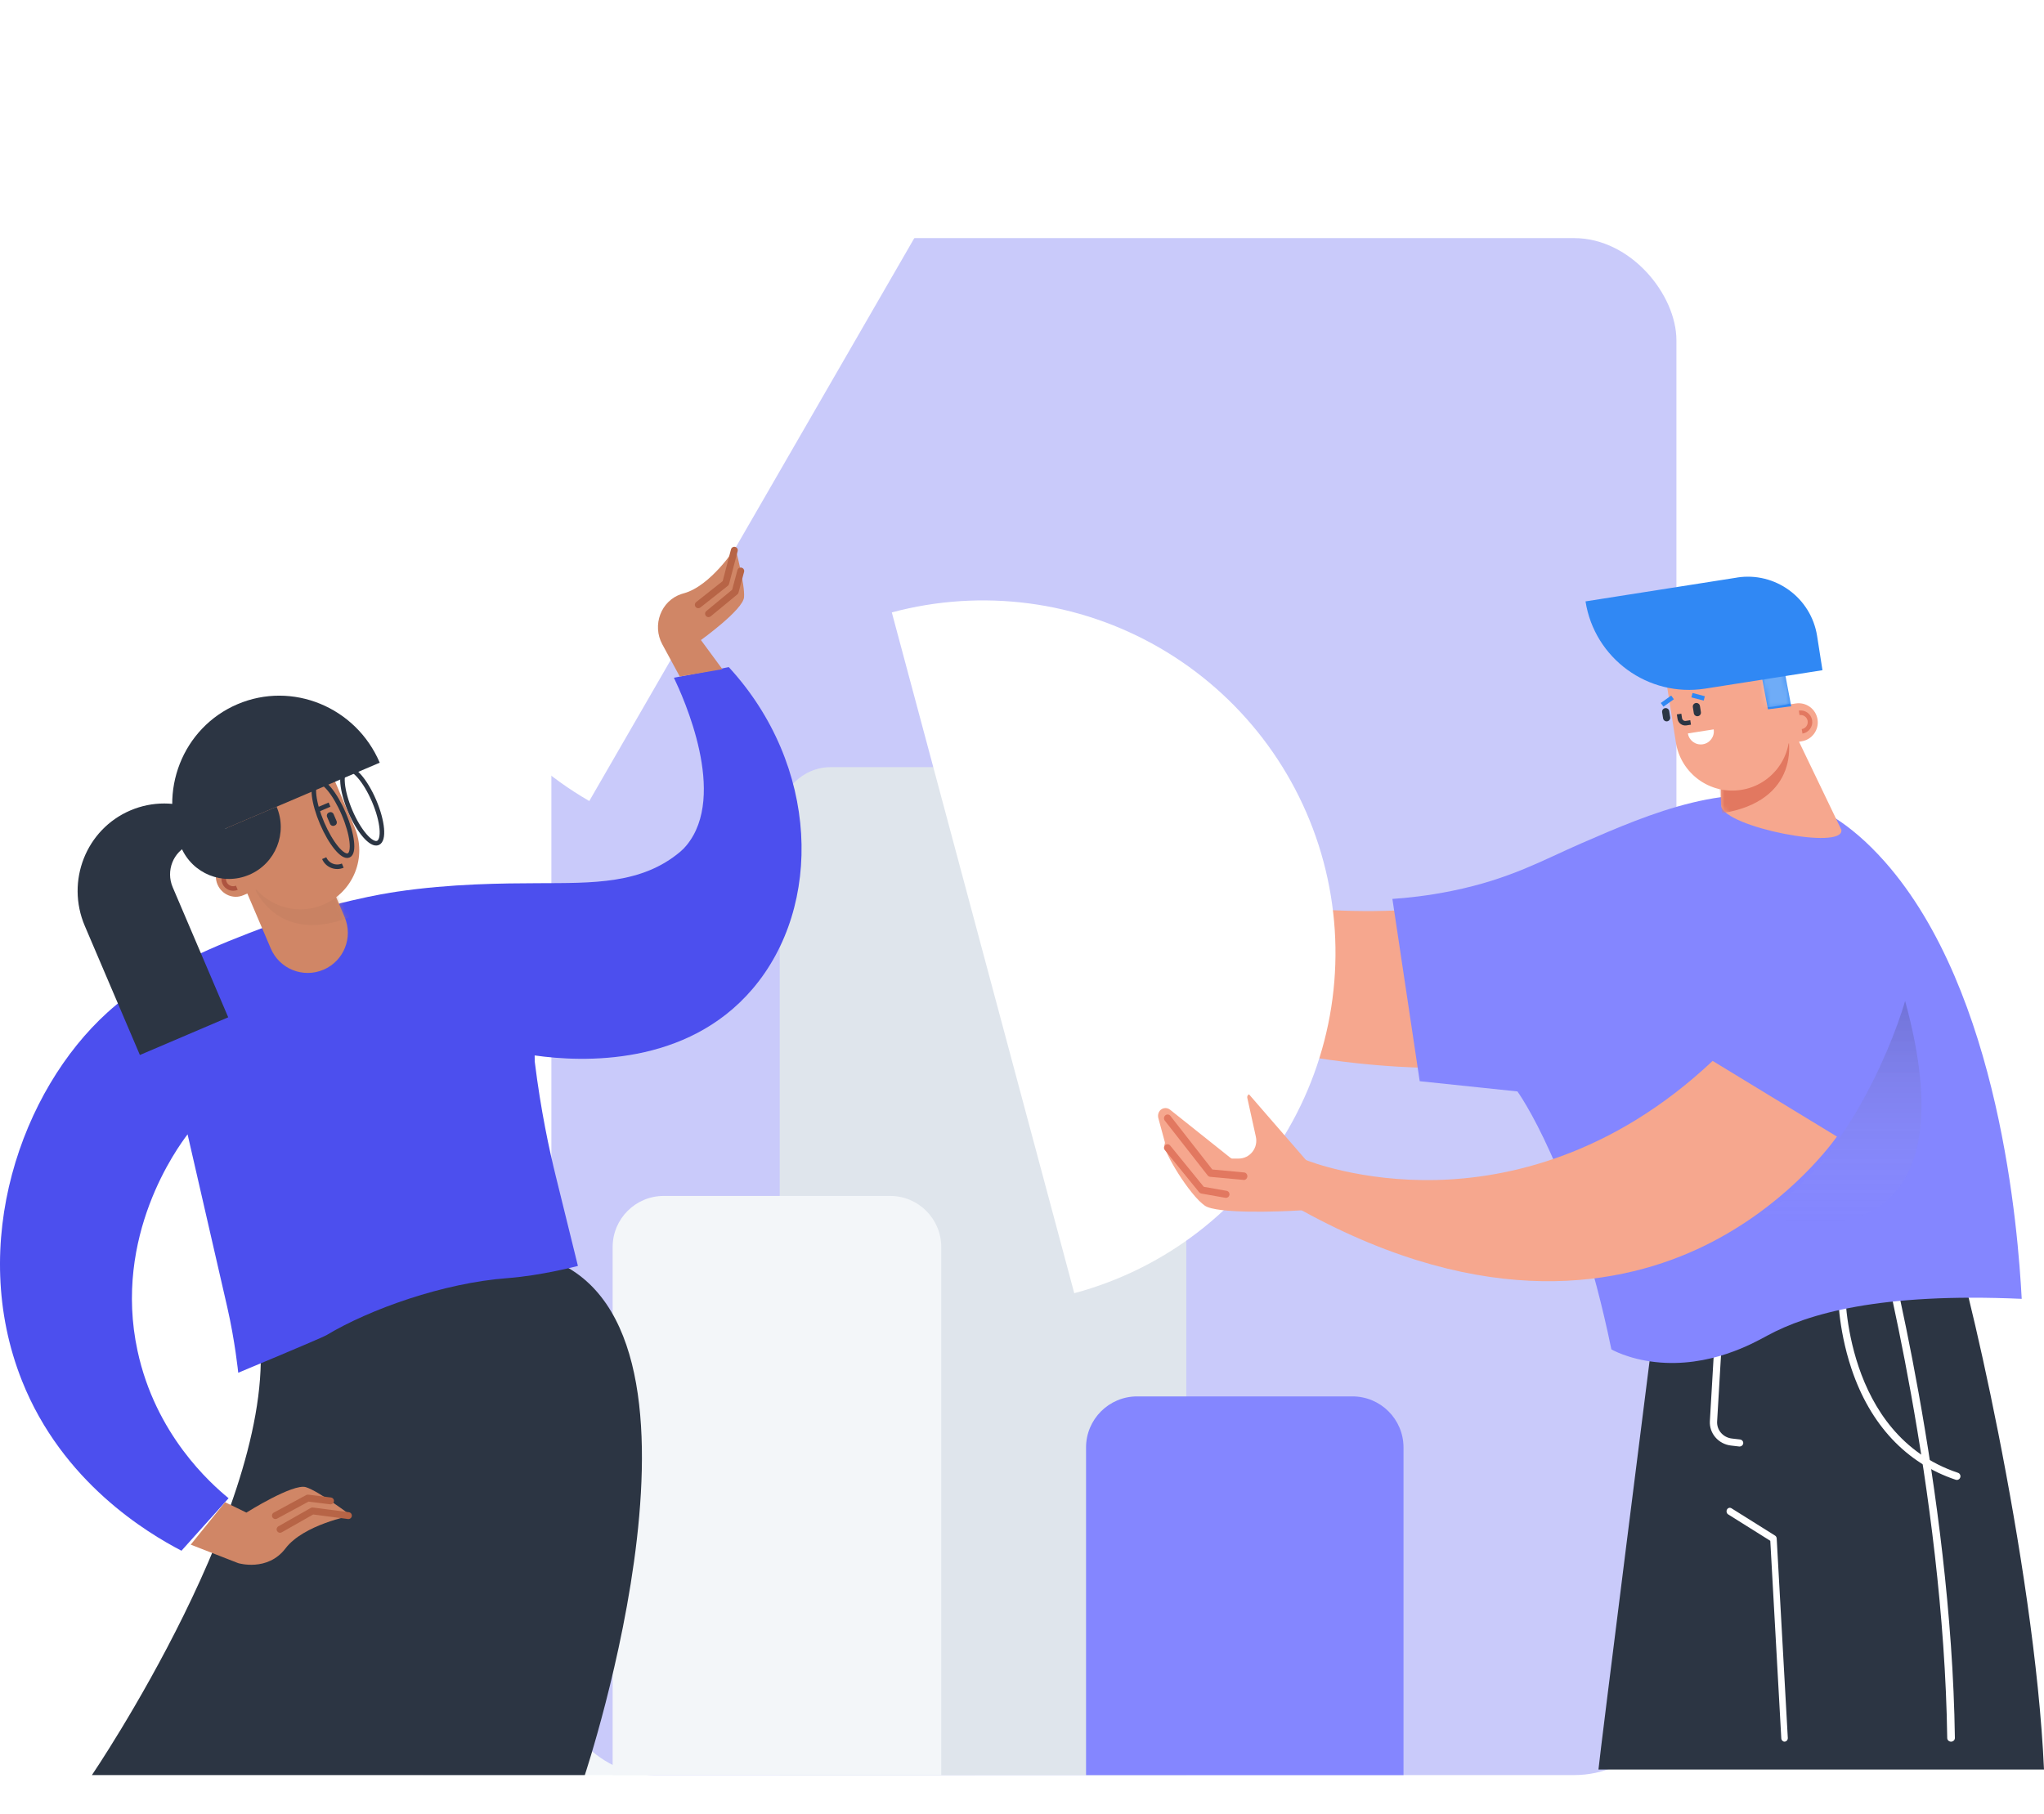 <svg width="400" height="355" viewBox="0 0 400 355" fill="none" xmlns="http://www.w3.org/2000/svg">
<rect x="82.834" y="247.148" width="107.902" height="100.272" fill="#F3F6F9"/>
<rect x="107.902" y="46.603" width="220.163" height="300.817" rx="20" fill="#C9CAFA"/>
<path d="M152.589 160.146C152.589 154.624 157.066 150.146 162.589 150.146H222.153C227.675 150.146 232.153 154.624 232.153 160.146V347.422H152.589V160.146Z" fill="#DFE5EC"/>
<path d="M212.534 283.307C212.534 277.784 217.011 273.307 222.534 273.307H264.659C270.182 273.307 274.659 277.784 274.659 283.307V347.421H212.534V283.307Z" fill="#8486FF"/>
<path d="M119.891 244.07C119.891 238.547 124.368 234.07 129.891 234.07H174.196C179.719 234.07 184.196 238.547 184.196 244.07V347.422H119.891V244.07Z" fill="#F3F6F9"/>
<path d="M312.811 346.332C313.015 343.774 323.518 260.806 323.518 260.806C323.518 260.806 379.253 235.324 381.343 240.121C384.16 246.59 398.184 305.753 400 346.332H312.807H312.811Z" fill="#2C3543"/>
<path d="M349.228 340.882C348.891 340.882 348.61 340.6 348.589 340.23L346.437 301.569L338.194 296.4C337.887 296.206 337.785 295.785 337.96 295.452C338.139 295.119 338.526 295.008 338.833 295.198L347.37 300.552C347.558 300.667 347.677 300.88 347.69 301.111L349.863 340.142C349.884 340.526 349.616 340.854 349.262 340.877C349.249 340.877 349.236 340.877 349.224 340.877L349.228 340.882Z" fill="white"/>
<path d="M382.95 289.656C382.88 289.656 382.805 289.646 382.73 289.622C373.06 286.392 366.009 278.888 362.331 267.919C359.571 259.683 359.67 252.514 359.674 252.212C359.684 251.82 359.993 251.509 360.377 251.509C360.377 251.509 360.387 251.509 360.391 251.509C360.78 251.518 361.089 251.844 361.08 252.241C361.075 252.523 360.822 280.798 383.166 288.259C383.536 288.383 383.738 288.785 383.616 289.163C383.517 289.464 383.246 289.656 382.946 289.656H382.95Z" fill="white"/>
<path d="M381.812 340.882C381.402 340.882 381.067 340.566 381.062 340.174C380.387 291.844 367.455 241.998 367.325 241.501C367.225 241.118 367.47 240.726 367.87 240.631C368.274 240.535 368.679 240.769 368.779 241.152C368.909 241.654 381.887 291.653 382.561 340.155C382.566 340.552 382.236 340.877 381.822 340.882H381.812Z" fill="white"/>
<path d="M340.432 283.116C340.403 283.116 340.375 283.116 340.347 283.111L338.728 282.922C336.279 282.632 334.47 280.534 334.613 278.137L335.69 259.789C335.714 259.406 336.056 259.12 336.44 259.139C336.834 259.162 337.133 259.489 337.109 259.867L336.032 278.215C335.932 279.884 337.195 281.346 338.899 281.548L340.517 281.737C340.907 281.784 341.187 282.129 341.139 282.507C341.096 282.858 340.788 283.116 340.432 283.116Z" fill="white"/>
<path d="M280.294 209.001C278.431 209.001 264.756 208.877 248.68 205.404C232.74 201.964 211.101 194.437 198.51 178.115C198.417 177.995 198.365 177.847 198.365 177.694V160.651C198.365 160.392 198.51 160.157 198.739 160.036C198.968 159.916 199.248 159.93 199.463 160.073C199.78 160.286 231.521 181.231 277.333 177.972C277.702 177.935 278.043 178.217 278.08 178.591L281.196 208.225C281.214 208.419 281.154 208.613 281.023 208.756C280.892 208.9 280.705 208.988 280.509 208.988C280.5 208.988 280.425 208.988 280.294 208.988V209.001Z" fill="#F6A78E"/>
<path d="M272.484 175.933L277.831 211.615L296.955 213.618C296.955 213.618 308.1 228.952 315.338 264.1C315.338 264.1 318.523 265.981 323.934 266.585C334.595 267.77 343.208 262.841 345.9 261.382C353.746 257.127 367.916 252.969 395.64 254.214C394.923 240.989 391.432 194.213 368.849 168.659C361.61 160.469 355.642 158.109 353.819 157.449C339.155 152.153 322.668 159.317 309.512 165.035C301.94 168.324 295.643 172.003 284.242 174.345C279.371 175.343 275.267 175.752 272.48 175.938L272.484 175.933Z" fill="#8486FF"/>
<path d="M336.693 146.575L336.842 157.767C337.485 161.883 360.987 166.524 360.344 162.408L351.606 144.229" fill="#F6A78E"/>
<mask id="mask0_650_2949" style="mask-type:luminance" maskUnits="userSpaceOnUse" x="336" y="144" width="25" height="21">
<path d="M336.69 146.573L336.839 157.765C337.482 161.881 360.984 166.522 360.341 162.406L351.603 144.228" fill="white"/>
</mask>
<g mask="url(#mask0_650_2949)">
<path d="M348.805 140.665L335.793 147.275C335.793 147.275 336.436 154.083 336.99 159.16C351.932 156.815 351.19 145.118 348.805 140.675V140.665Z" fill="#E27860"/>
</g>
<path d="M325.264 128.158L327.956 145.287C328.916 151.393 334.636 155.559 340.741 154.599C346.847 153.639 351.013 147.919 350.053 141.814L347.361 124.685" fill="#F6A78E"/>
<path d="M346.838 145.989L352.567 145.089C354.606 144.772 356.011 142.852 355.684 140.804C355.368 138.765 353.448 137.36 351.399 137.687L345.67 138.587" fill="#F6A78E"/>
<path d="M335.36 142.753C335.578 144.148 334.628 145.454 333.232 145.672C331.837 145.89 330.531 144.94 330.313 143.545C332.075 143.268 333.312 143.07 335.37 142.753H335.36Z" fill="white"/>
<path d="M344.41 130.549L348.966 129.954L350.533 138.234L345.977 138.829L344.41 130.549Z" fill="#3088F4"/>
<mask id="mask1_650_2949" style="mask-type:luminance" maskUnits="userSpaceOnUse" x="344" y="129" width="7" height="10">
<path d="M344.409 130.547L348.966 129.952L350.533 138.232L345.977 138.827L344.409 130.547Z" fill="white"/>
</mask>
<g mask="url(#mask1_650_2949)">
<path style="mix-blend-mode:multiply" opacity="0.3" d="M336.485 136.479C335.901 134.415 340.675 131.719 347.147 130.458C353.62 129.196 359.34 129.847 359.923 131.911C360.507 133.976 355.733 136.672 349.261 137.933C342.788 139.195 337.068 138.544 336.485 136.479Z" fill="url(#paint0_linear_650_2949)"/>
</g>
<path d="M326.847 140.375C326.907 140.758 326.645 141.118 326.262 141.178C325.879 141.238 325.519 140.976 325.459 140.593L325.272 139.4C325.211 139.017 325.473 138.658 325.857 138.597C326.24 138.537 326.599 138.799 326.66 139.182L326.847 140.375Z" fill="#2C3543"/>
<path d="M332.857 139.371C332.918 139.754 332.656 140.114 332.272 140.174C331.889 140.234 331.529 139.972 331.469 139.589L331.282 138.397C331.221 138.013 331.483 137.654 331.867 137.593C332.25 137.533 332.61 137.795 332.67 138.178L332.857 139.371Z" fill="#2C3543"/>
<path d="M352.664 143.14C353.663 142.981 354.346 142.041 354.188 141.042C354.029 140.042 353.09 139.36 352.09 139.518" stroke="#E27860" stroke-width="0.89" stroke-miterlimit="10"/>
<path d="M331.111 136.063L333.516 136.697" stroke="#3088F4" stroke-width="0.89" stroke-miterlimit="10"/>
<path d="M325.266 137.954L327.305 136.499" stroke="#3088F4" stroke-width="0.89" stroke-miterlimit="10"/>
<path d="M330.845 141.398L329.964 141.536C329.381 141.625 328.826 141.229 328.727 140.636L328.589 139.755" stroke="#2C3543" stroke-width="0.89" stroke-miterlimit="10"/>
<path d="M339.917 113.047L310.278 117.704C312.035 128.888 322.542 136.532 333.716 134.777L356.649 131.173L355.596 124.467C354.42 116.989 347.394 111.862 339.906 113.039L339.917 113.047Z" fill="#3088F4"/>
<path d="M372.824 195.923C369.719 206.486 359.69 229.632 344.414 237.715C359.007 242.46 385.12 240.746 372.824 195.923Z" fill="url(#paint1_linear_650_2949)"/>
<g filter="url(#filter0_d_650_2949)">
<path d="M174.524 117.862C192.194 113.127 211.02 115.606 226.862 124.752C242.704 133.898 254.264 148.963 258.998 166.633C263.733 184.302 261.254 203.129 252.108 218.97C242.961 234.812 227.897 246.372 210.227 251.107L192.376 184.484L174.524 117.862Z" fill="white"/>
</g>
<g filter="url(#filter1_d_650_2949)">
<path d="M115.318 154.778C99.476 145.631 87.916 130.566 83.182 112.897C78.447 95.228 80.926 76.401 90.072 60.559C99.218 44.717 114.283 33.158 131.953 28.423C149.622 23.689 168.449 26.167 184.29 35.313L149.804 95.046L115.318 154.778Z" fill="white"/>
</g>
<path d="M254.57 236.891C254.685 236.891 254.801 236.919 254.898 236.975C291.031 256.804 317.659 251.619 333.641 243.783C348.839 236.325 357.536 225.151 359.484 222.458L335.155 207.641C315.369 226.273 294.918 230.607 281.207 230.948C266.245 231.327 255.83 227.142 255.724 227.1C255.622 227.058 255.535 226.993 255.461 226.913L244.423 214.182C244.34 214.224 244.266 214.28 244.21 214.355C244.095 214.504 244.049 214.691 244.09 214.878L245.766 222.486C245.997 223.528 245.752 224.608 245.092 225.441C244.437 226.277 243.453 226.754 242.401 226.759H241.223C241.066 226.782 240.914 226.712 240.794 226.614L228.962 217.183C228.616 216.908 228.168 216.809 227.739 216.912C227.309 217.015 226.954 217.31 226.769 217.716C226.612 218.062 226.58 218.455 226.677 218.825L227.942 223.491C227.988 223.664 227.97 223.851 227.882 224.01C227.623 225.356 232.78 233.913 235.785 235.979C238.103 237.574 250.101 237.181 254.533 236.896C254.547 236.896 254.561 236.896 254.579 236.896L254.57 236.891Z" fill="#F6A78E"/>
<path d="M243.403 230.935C243.403 230.935 243.36 230.935 243.342 230.935L236.824 230.33C236.636 230.311 236.463 230.217 236.341 230.065L227.948 219.335C227.699 219.021 227.746 218.558 228.046 218.298C228.346 218.037 228.792 218.086 229.036 218.401L237.241 228.894L243.464 229.475C243.853 229.509 244.134 229.868 244.101 230.276C244.069 230.66 243.764 230.95 243.403 230.95V230.935Z" fill="#E27860"/>
<path d="M239.926 234.446C239.885 234.446 239.849 234.446 239.807 234.437L235.086 233.602C234.926 233.575 234.78 233.487 234.675 233.358L227.943 225.087C227.701 224.792 227.747 224.359 228.039 224.114C228.332 223.87 228.761 223.916 229.003 224.211L235.57 232.284L240.04 233.072C240.415 233.137 240.661 233.496 240.597 233.874C240.538 234.211 240.25 234.446 239.922 234.446H239.926Z" fill="#E27860"/>
<path d="M114.441 347.427C114.441 347.427 144.312 257.923 106.415 246.059C84.983 239.35 46.322 227.53 50.681 260.228C55.041 292.926 17.984 347.427 17.984 347.427L114.441 347.427Z" fill="#2C3543"/>
<path d="M142.603 130.571C139.029 131.263 135.455 131.956 131.88 132.648C133.688 136.443 142.478 155.627 134.34 165.465C133.989 165.892 133.611 166.288 133.166 166.665C125.59 173.086 116.023 172.816 105.241 172.861C98.695 172.888 88.233 172.933 77.563 174.538C75.41 174.862 64.88 176.507 52.039 181.367C43.083 184.757 30.62 189.478 21.052 198.133C4.174 213.411 -6.378 243.426 4.309 270.268C12.213 290.123 28.831 300.027 35.512 303.512C38.587 300.086 41.658 296.66 44.733 293.234C41.154 290.302 30.44 280.757 26.915 264.392C22.064 241.88 34.73 224.619 36.708 222.016C39.293 233.279 41.878 244.537 44.463 255.795C46.001 262.49 46.621 268.676 46.621 268.676C46.621 268.676 62.951 261.883 63.864 261.334C72.366 256.222 86.789 251.092 99.311 250.157C105.983 249.658 113.096 247.77 113.096 247.77C113.096 247.77 111.189 239.991 108.784 230.28C107.494 225.065 105.835 217.394 104.639 207.723C104.639 207.57 104.639 207.413 104.639 207.256C104.639 207.062 104.634 206.833 104.63 206.572C114.116 207.926 134.376 208.654 147.248 193.579C161.141 177.307 160.304 149.787 142.617 130.566L142.603 130.571Z" fill="#4C4FEE"/>
<path d="M37.315 302.315L46.608 305.939C46.608 305.939 52.359 307.688 55.879 303.048C59.4 298.408 68.72 296.641 68.72 296.641C68.72 296.641 62.376 291.835 59.858 291.071C57.336 290.302 48.218 296.048 48.218 296.048L44.045 294.011L37.324 302.32L37.315 302.315Z" fill="#D08666"/>
<path d="M54.813 300.001C54.58 300.001 54.35 299.879 54.224 299.659C54.04 299.335 54.152 298.922 54.476 298.737L60.816 295.136C60.941 295.064 61.09 295.033 61.238 295.055L68.27 295.972C68.639 296.022 68.899 296.359 68.85 296.728C68.8 297.096 68.459 297.357 68.095 297.308L61.288 296.417L55.142 299.906C55.038 299.965 54.921 299.996 54.809 299.996L54.813 300.001Z" fill="#B76446"/>
<path d="M53.901 297.312C53.663 297.312 53.429 297.187 53.307 296.957C53.132 296.629 53.253 296.22 53.582 296.045L59.921 292.614C60.047 292.547 60.186 292.52 60.326 292.538L64.763 293.091C65.132 293.136 65.397 293.473 65.348 293.842C65.303 294.21 64.961 294.471 64.597 294.426L60.375 293.9L54.225 297.227C54.121 297.281 54.013 297.308 53.905 297.308L53.901 297.312Z" fill="#B76446"/>
<path d="M133.027 132.406L129.61 126.111C127.578 122.366 129.322 117.582 133.368 116.256C133.508 116.211 133.652 116.166 133.796 116.13C139.069 114.709 143.894 107.232 143.894 107.232C143.894 107.232 145.827 114.444 145.602 116.908C145.377 119.372 137.168 125.271 137.168 125.271L141.367 130.976L133.022 132.41L133.027 132.406Z" fill="#D08666"/>
<path d="M136.655 119.043C136.457 119.043 136.259 118.953 136.125 118.787C135.895 118.495 135.945 118.072 136.237 117.838L141.425 113.738L143.053 107.52C143.147 107.16 143.521 106.944 143.876 107.039C144.235 107.133 144.451 107.502 144.357 107.862L142.671 114.295C142.635 114.439 142.549 114.561 142.437 114.655L137.069 118.895C136.943 118.994 136.799 119.039 136.651 119.039L136.655 119.043Z" fill="#B76446"/>
<path d="M138.661 120.787C138.467 120.787 138.274 120.702 138.139 120.54C137.901 120.252 137.941 119.825 138.229 119.592L143.278 115.428L144.308 111.584C144.406 111.224 144.775 111.013 145.135 111.107C145.495 111.202 145.706 111.575 145.611 111.935L144.523 115.986C144.487 116.121 144.411 116.242 144.299 116.332L139.083 120.63C138.957 120.734 138.804 120.783 138.656 120.783L138.661 120.787Z" fill="#B76446"/>
<path d="M62.506 167.927L67.441 179.492C69.145 183.486 67.285 188.095 63.301 189.795C59.306 191.5 54.698 189.64 52.997 185.655L48.062 174.09" fill="#D08666"/>
<mask id="mask2_650_2949" style="mask-type:luminance" maskUnits="userSpaceOnUse" x="48" y="167" width="21" height="24">
<path d="M62.506 167.926L67.441 179.491C69.145 183.485 67.285 188.094 63.301 189.794C59.306 191.499 54.698 189.639 52.997 185.654L48.062 174.089" fill="white"/>
</mask>
<g mask="url(#mask2_650_2949)">
<g style="mix-blend-mode:multiply" opacity="0.5">
<path d="M69.185 179.196C66.863 174.417 63.676 168.052 63.676 168.052L48.543 169.399C48.896 174.642 54.692 185.38 69.185 179.196Z" fill="#C27E60"/>
</g>
</g>
<path d="M62.327 145.36L69.374 161.873C71.885 167.757 69.17 174.547 63.308 177.049C57.446 179.55 50.665 176.811 48.154 170.928L41.108 154.415" fill="#D08666"/>
<path d="M53.015 172.913L47.598 175.224C45.666 176.049 43.414 175.103 42.563 173.109C41.712 171.115 42.587 168.834 44.519 168.01L49.936 165.698" fill="#D08666"/>
<path d="M74.312 149.276C69.66 138.375 57.196 133.254 46.463 137.833C35.731 142.413 30.804 154.956 35.456 165.857" fill="#2C3543"/>
<path d="M44.661 199.109L33.797 173.65C32.42 170.423 33.89 166.715 37.066 165.36C40.242 164.004 43.941 165.518 45.314 168.736L48.002 167.826C44.251 159.035 34.179 154.921 25.512 158.619C16.844 162.318 12.85 172.447 16.597 181.227L27.376 206.486" fill="#2C3543"/>
<path d="M63.444 167.962C64.044 169.369 65.669 170.022 67.077 169.421" stroke="#2C3543" stroke-width="0.89" stroke-miterlimit="10"/>
<path d="M64.316 159.06L64.476 158.991C64.783 158.86 65.147 159.022 65.288 159.352L65.864 160.702C66.005 161.032 65.87 161.407 65.563 161.538L65.402 161.606C65.095 161.737 64.732 161.576 64.591 161.245L64.015 159.896C63.874 159.565 64.009 159.191 64.316 159.06Z" fill="#2C3543"/>
<path d="M46.349 173.752C45.414 174.151 44.327 173.714 43.927 172.778C43.528 171.843 43.965 170.756 44.901 170.356" stroke="#AD5440" stroke-width="0.89" stroke-miterlimit="10"/>
<path d="M64.489 157.481L62.367 158.387" stroke="#2C3543" stroke-width="0.89" stroke-miterlimit="10"/>
<path d="M73.96 164.979C72.671 165.529 70.248 162.745 68.547 158.76C66.847 154.776 66.514 151.1 67.803 150.55C69.092 150 71.515 152.784 73.216 156.768C74.916 160.753 75.249 164.429 73.96 164.979Z" stroke="#2C3543" stroke-width="0.89" stroke-miterlimit="10"/>
<path d="M68.231 167.423C67.059 167.923 64.731 165.098 63.03 161.113C61.33 157.129 60.902 153.493 62.074 152.993C63.246 152.493 65.574 155.318 67.274 159.302C68.975 163.287 69.403 166.922 68.231 167.423Z" stroke="#2C3543" stroke-width="0.89" stroke-miterlimit="10"/>
<path d="M35.456 165.859C37.659 171.023 43.622 173.411 48.776 171.211C53.93 169.012 56.328 163.045 54.129 157.891" fill="#2C3543"/>
<defs>
<filter id="filter0_d_650_2949" x="166.524" y="109.512" width="102.824" height="151.595" filterUnits="userSpaceOnUse" color-interpolation-filters="sRGB">
<feFlood flood-opacity="0" result="BackgroundImageFix"/>
<feColorMatrix in="SourceAlpha" type="matrix" values="0 0 0 0 0 0 0 0 0 0 0 0 0 0 0 0 0 0 127 0" result="hardAlpha"/>
<feOffset dy="2"/>
<feGaussianBlur stdDeviation="4"/>
<feComposite in2="hardAlpha" operator="out"/>
<feColorMatrix type="matrix" values="0 0 0 0 0.388 0 0 0 0 0.447 0 0 0 0 0.522 0 0 0 0.14 0"/>
<feBlend mode="normal" in2="BackgroundImageFix" result="effect1_dropShadow_650_2949"/>
<feBlend mode="normal" in="SourceGraphic" in2="effect1_dropShadow_650_2949" result="shape"/>
</filter>
<filter id="filter1_d_650_2949" x="72.831" y="20.072" width="119.459" height="144.705" filterUnits="userSpaceOnUse" color-interpolation-filters="sRGB">
<feFlood flood-opacity="0" result="BackgroundImageFix"/>
<feColorMatrix in="SourceAlpha" type="matrix" values="0 0 0 0 0 0 0 0 0 0 0 0 0 0 0 0 0 0 127 0" result="hardAlpha"/>
<feOffset dy="2"/>
<feGaussianBlur stdDeviation="4"/>
<feComposite in2="hardAlpha" operator="out"/>
<feColorMatrix type="matrix" values="0 0 0 0 0.388 0 0 0 0 0.447 0 0 0 0 0.522 0 0 0 0.14 0"/>
<feBlend mode="normal" in2="BackgroundImageFix" result="effect1_dropShadow_650_2949"/>
<feBlend mode="normal" in="SourceGraphic" in2="effect1_dropShadow_650_2949" result="shape"/>
</filter>
<linearGradient id="paint0_linear_650_2949" x1="338.158" y1="102.437" x2="336.715" y2="94.911" gradientUnits="userSpaceOnUse">
<stop offset="0.38" stop-color="white"/>
<stop offset="1"/>
</linearGradient>
<linearGradient id="paint1_linear_650_2949" x1="360.218" y1="195.923" x2="360.218" y2="239.52" gradientUnits="userSpaceOnUse">
<stop stop-color="#131212" stop-opacity="0.17"/>
<stop offset="1" stop-color="#D9D9D9" stop-opacity="0"/>
</linearGradient>
</defs>
</svg>
